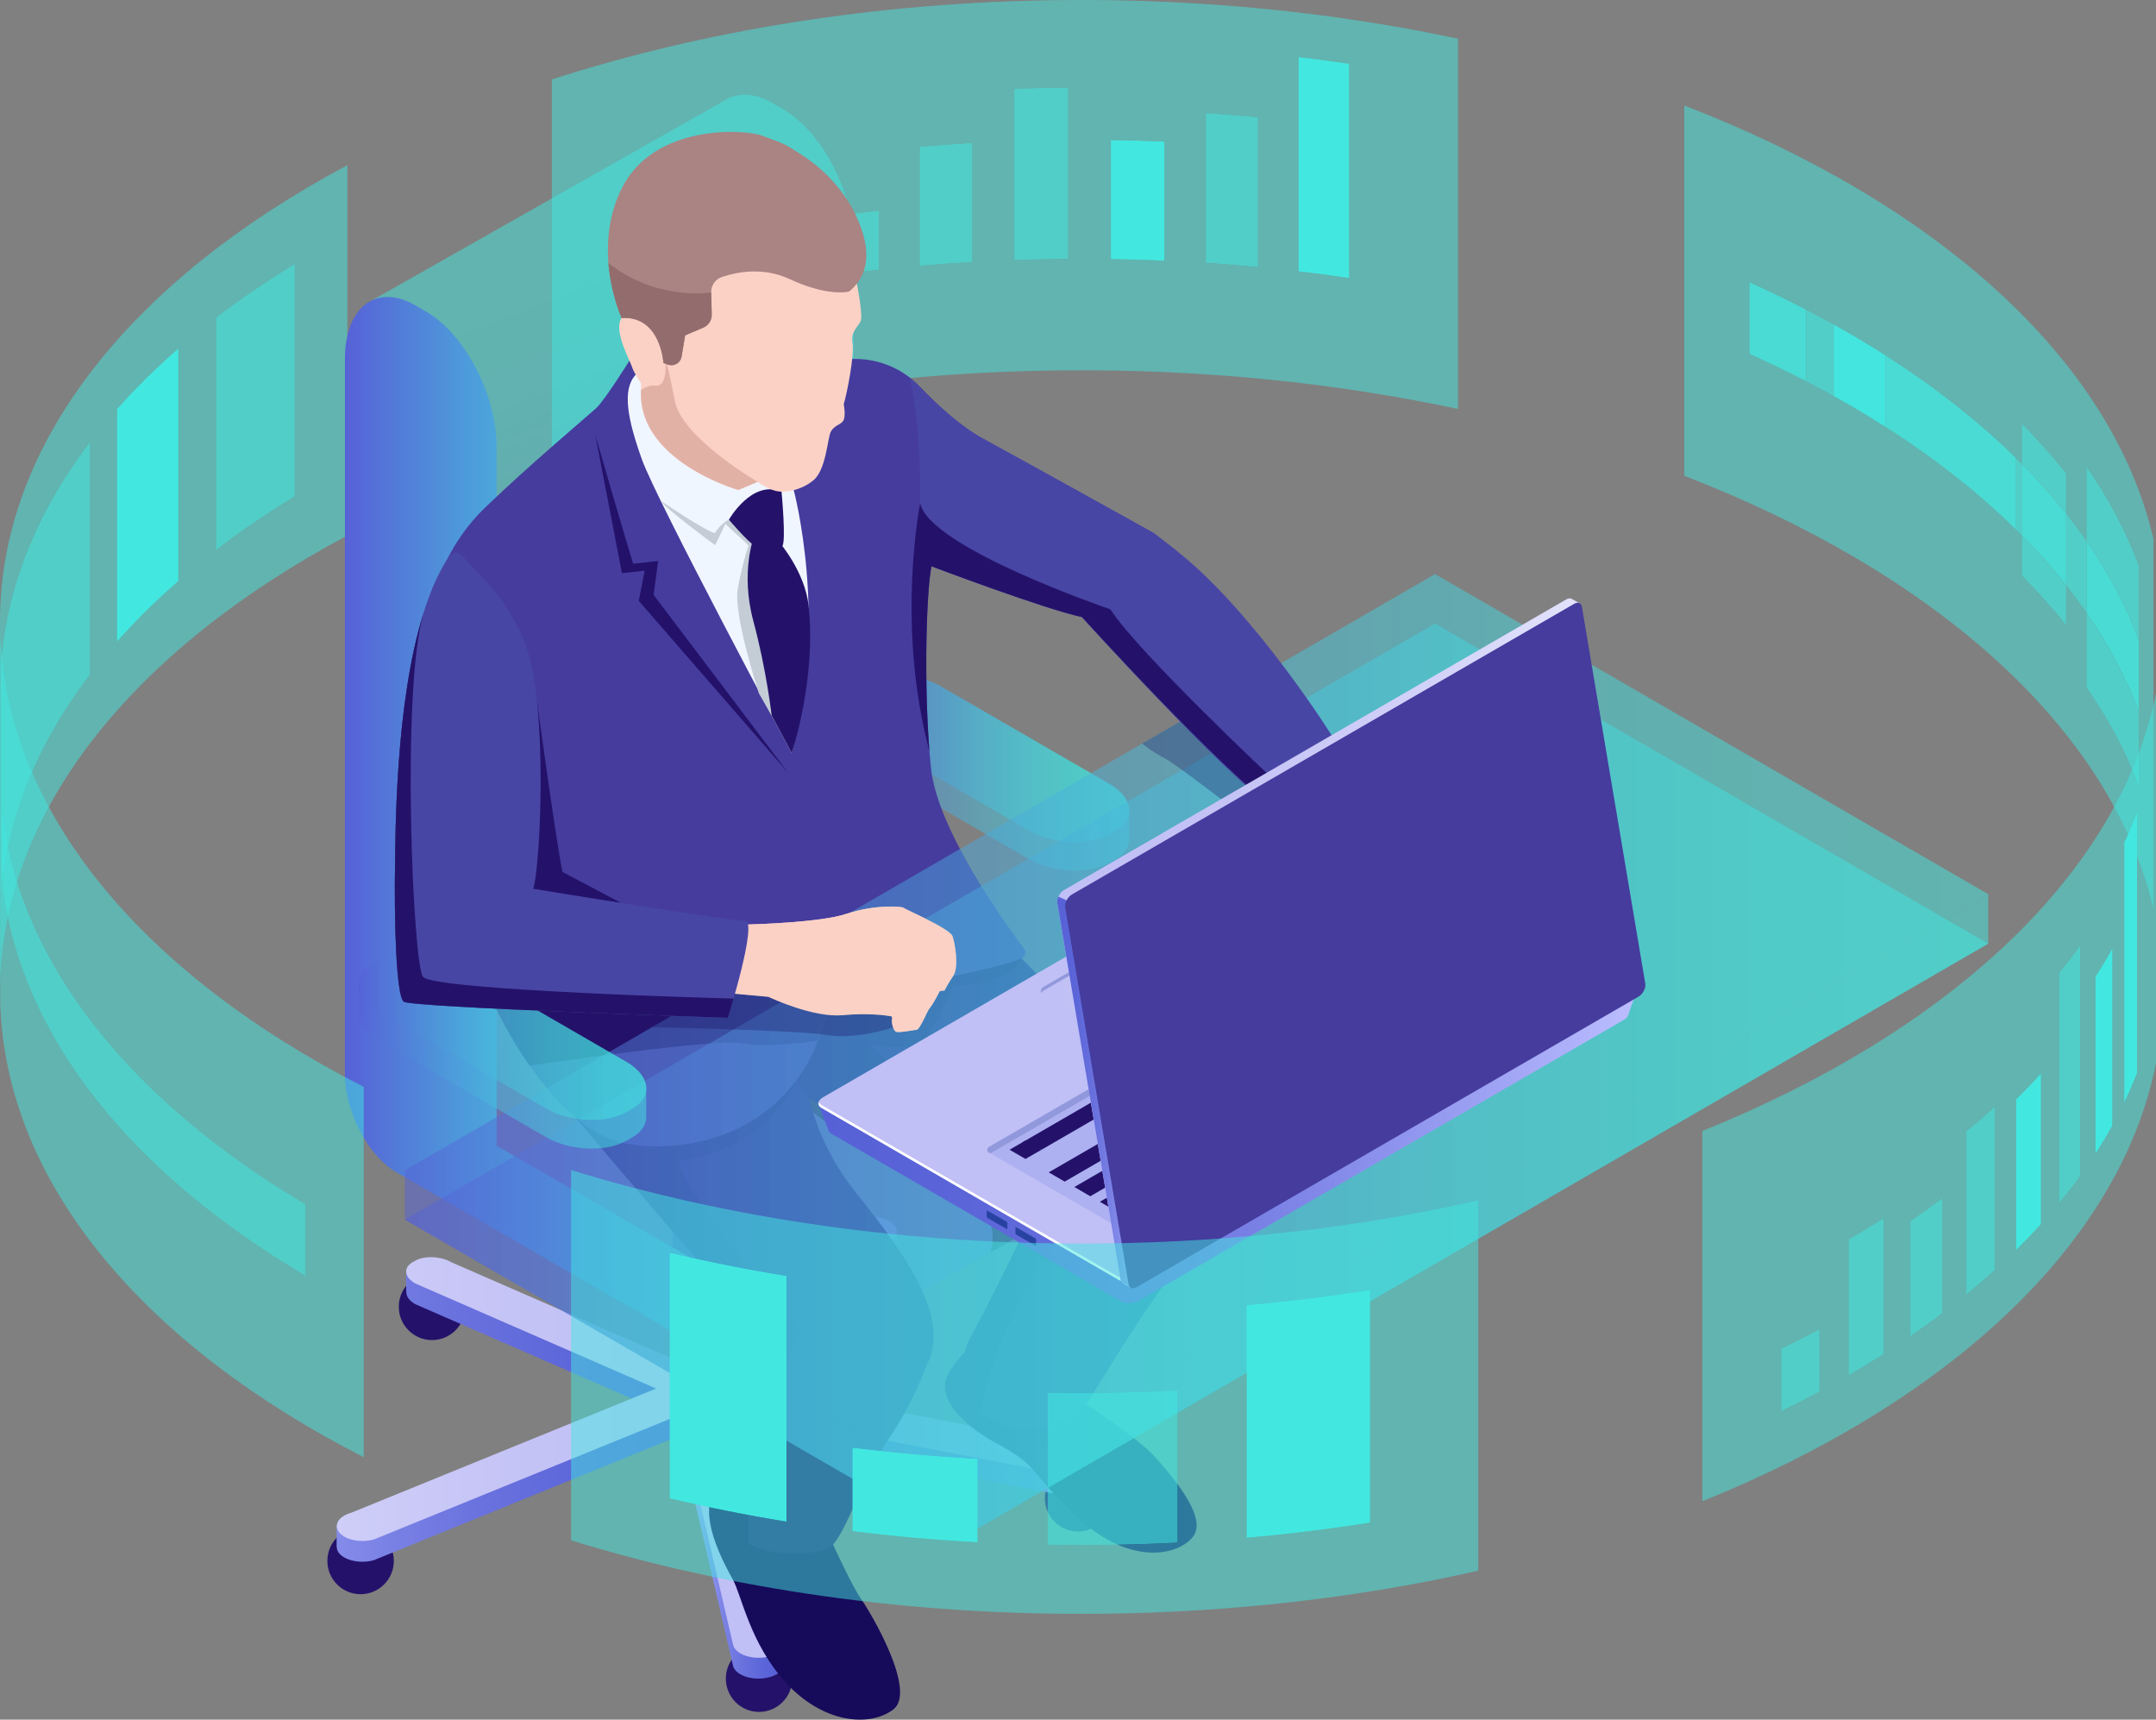 <svg width="548" height="437" viewBox="0 0 548 437" fill="none" xmlns="http://www.w3.org/2000/svg">
<rect x="0" y="0" width="548" height="437" fill="#808080" stroke="none"/>
<g clip-path="url(#clip0_2266_206887)">
<path opacity="0.5" d="M0.216 228.33V169.194C1.582 149.032 9.543 129.821 22.901 112.262V171.397C9.543 188.956 1.582 208.167 0.216 228.33ZM29.729 163.085V103.95C34.442 98.625 39.655 93.484 45.351 88.527V147.663C39.655 152.62 34.442 157.761 29.729 163.085ZM55.028 139.768V80.649C61.224 75.909 67.869 71.369 74.947 67.08V126.215C67.886 130.522 61.224 135.061 55.028 139.802V139.768ZM88.305 136.046V41.977C33.943 70.885 -0 112.228 -0 157.961V252.064C-0 206.331 33.943 164.988 88.305 136.08V136.046Z" fill="#42E8E0"/>
<path opacity="0.5" d="M187.734 90.898V73.907C191.882 73.105 196.079 72.371 200.309 71.687V88.678C196.079 89.362 191.882 90.097 187.734 90.898ZM210.352 70.184V55.146C214.649 54.545 218.996 54.011 223.359 53.544V68.582C218.979 69.066 214.649 69.6 210.352 70.184ZM165.95 78.697V58.2C169.93 57.216 173.961 56.281 178.041 55.396V75.893C173.961 76.777 169.93 77.712 165.95 78.697ZM233.752 67.564V37.287C238.182 36.903 242.646 36.586 247.143 36.319V66.579C242.646 66.846 238.182 67.163 233.752 67.547V67.564ZM282.335 65.862V35.584C286.882 35.651 291.412 35.785 295.909 35.985V66.246C291.412 66.045 286.882 65.912 282.335 65.845V65.862ZM306.468 66.83V28.758C310.915 29.058 315.328 29.409 319.725 29.826V67.898C315.345 67.481 310.915 67.13 306.468 66.83ZM257.802 66.095V22.549C261.866 22.399 265.963 22.315 270.077 22.265C270.56 22.265 271.043 22.265 271.542 22.265V65.811C271.059 65.811 270.576 65.811 270.077 65.811C265.963 65.845 261.866 65.945 257.802 66.095ZM330.002 68.966V14.504C334.332 15.005 338.629 15.572 342.893 16.206V70.668C338.629 70.051 334.332 69.484 330.002 68.966ZM370.573 9.83C339.328 3.171 305.435 -0.334 270.093 0.016C222.91 0.483 178.707 7.777 140.268 20.195V114.298C178.707 101.864 222.91 94.587 270.093 94.119C305.435 93.769 339.345 97.257 370.59 103.933V9.83H370.573Z" fill="#42E8E0"/>
<path opacity="0.5" d="M530.327 137.465V118.521C535.94 126.616 540.437 135.062 543.668 143.758V199.872C540.42 191.16 535.94 182.731 530.327 174.636V155.691C528.695 153.338 526.98 151.018 525.164 148.731V158.946C521.717 154.607 517.953 150.367 513.872 146.244V136.03C496.168 118.17 472.568 102.498 444.637 89.879V71.653C449.6 73.906 454.43 76.243 459.127 78.68C461.475 79.898 463.774 81.133 466.056 82.402C483.993 92.383 499.565 103.75 512.273 116.218C512.806 116.752 513.339 117.269 513.872 117.803V107.588C517.953 111.711 521.733 115.934 525.164 120.29V130.505C526.98 132.792 528.695 135.112 530.327 137.465ZM547.332 136.864C536.656 90.964 491.771 51.407 428.099 26.805V120.908C491.771 145.51 536.656 185.051 547.332 230.967V136.864Z" fill="#42E8E0"/>
<path opacity="0.75" d="M513.873 117.819C513.34 117.285 512.807 116.75 512.274 116.233V134.459C502.781 125.146 491.688 116.45 479.214 108.472C474.984 105.768 470.603 103.164 466.056 100.644V82.417C463.791 81.149 461.476 79.914 459.128 78.695V96.922C454.448 94.485 449.618 92.148 444.638 89.895C472.569 102.513 496.152 118.186 513.873 136.045V117.819ZM530.328 137.464C528.696 135.11 526.98 132.79 525.165 130.504V148.73C526.98 151.017 528.696 153.337 530.328 155.69V137.464Z" fill="#42E8E0"/>
<path opacity="0.88" d="M459.129 78.699C454.449 76.262 449.619 73.925 444.639 71.672V89.898C449.602 92.152 454.432 94.488 459.129 96.925V78.699Z" fill="#42E8E0"/>
<path opacity="0.88" d="M512.273 116.234C502.78 106.92 491.688 98.224 479.213 90.246V108.473C491.688 116.434 502.797 125.147 512.273 134.46V116.234Z" fill="#42E8E0"/>
<path opacity="0.97" d="M479.215 90.246C474.984 87.542 470.604 84.938 466.057 82.418V100.644C470.588 103.165 474.984 105.785 479.215 108.472V90.246Z" fill="#42E8E0"/>
<path opacity="0.75" d="M543.668 143.776C540.42 135.063 535.94 126.634 530.327 118.539V137.483C535.94 145.578 540.437 154.024 543.668 162.72V180.946C540.42 172.234 535.94 163.805 530.327 155.71V174.654C535.94 182.749 540.437 191.194 543.668 199.89V143.776Z" fill="#42E8E0"/>
<path opacity="0.88" d="M543.668 162.717C540.42 154.004 535.94 145.576 530.327 137.48V155.707C535.94 163.802 540.437 172.248 543.668 180.943V162.717Z" fill="#42E8E0"/>
<path opacity="0.75" d="M525.164 148.733C521.716 144.393 517.952 140.154 513.872 136.031V146.246C517.952 150.369 521.733 154.591 525.164 158.948V148.733ZM525.164 120.292C521.716 115.952 517.952 111.712 513.872 107.59V117.805C517.952 121.927 521.733 126.15 525.164 130.506V120.292Z" fill="#42E8E0"/>
<path opacity="0.88" d="M525.164 130.506C521.716 126.167 517.952 121.927 513.872 117.805V136.031C517.952 140.154 521.733 144.377 525.164 148.733V130.506Z" fill="#42E8E0"/>
<path opacity="0.75" d="M22.898 112.262C9.541 129.82 1.58 149.032 0.214 169.194V228.33C1.58 208.167 9.541 188.956 22.898 171.397V112.262Z" fill="#42E8E0"/>
<path d="M45.352 88.527C39.656 93.484 34.443 98.625 29.729 103.95V163.085C34.443 157.761 39.656 152.62 45.352 147.663V88.527Z" fill="#42E8E0"/>
<path opacity="0.75" d="M74.93 67.062C67.868 71.369 61.206 75.909 55.01 80.632V139.768C61.206 135.028 67.851 130.488 74.93 126.182V67.062Z" fill="#42E8E0"/>
<path opacity="0.75" d="M178.039 55.379C173.959 56.264 169.928 57.198 165.948 58.183V78.679C169.928 77.695 173.959 76.76 178.039 75.875V55.379Z" fill="#42E8E0"/>
<path opacity="0.75" d="M200.309 71.688C196.078 72.372 191.881 73.106 187.734 73.907V90.899C191.881 90.097 196.078 89.363 200.309 88.679V71.688Z" fill="#42E8E0"/>
<path opacity="0.75" d="M223.375 53.527C218.995 54.011 214.664 54.545 210.367 55.13V70.168C214.664 69.567 219.011 69.033 223.375 68.566V53.527Z" fill="#42E8E0"/>
<path opacity="0.75" d="M247.141 36.32C242.644 36.587 238.18 36.904 233.75 37.288V67.549C238.18 67.165 242.644 66.848 247.141 66.581V36.32Z" fill="#42E8E0"/>
<path opacity="0.75" d="M271.543 22.266C271.06 22.266 270.577 22.266 270.077 22.266C265.964 22.299 261.866 22.399 257.803 22.549V66.096C261.866 65.946 265.964 65.862 270.077 65.812C270.56 65.812 271.043 65.812 271.543 65.812V22.266Z" fill="#42E8E0"/>
<path d="M295.926 35.986C291.429 35.786 286.899 35.653 282.352 35.586V65.847C286.899 65.913 291.429 66.047 295.926 66.247V35.986Z" fill="#42E8E0"/>
<path opacity="0.75" d="M319.742 29.81C315.362 29.393 310.932 29.043 306.485 28.742V66.814C310.932 67.115 315.345 67.465 319.742 67.882V29.81Z" fill="#42E8E0"/>
<path d="M342.91 16.191C338.646 15.573 334.349 15.006 330.019 14.488V68.967C334.349 69.468 338.646 70.035 342.91 70.67V16.191Z" fill="#42E8E0"/>
<path d="M184.487 426.568C184.487 431.241 188.267 435.03 192.931 435.03C197.594 435.03 201.375 431.241 201.375 426.568C201.375 421.894 197.594 418.105 192.931 418.105C188.267 418.105 184.487 421.894 184.487 426.568Z" fill="#24126A"/>
<path d="M101.362 332.079C101.362 336.753 105.142 340.542 109.806 340.542C114.469 340.542 118.25 336.753 118.25 332.079C118.25 327.406 114.469 323.617 109.806 323.617C105.142 323.617 101.362 327.406 101.362 332.079Z" fill="#24126A"/>
<path d="M91.654 405.12C86.99 405.12 83.209 401.331 83.209 396.658C83.209 391.984 86.99 388.195 91.654 388.195C96.317 388.195 100.098 391.984 100.098 396.658C100.098 401.331 96.317 405.12 91.654 405.12Z" fill="#24126A"/>
<path d="M265.565 380.716C265.565 385.39 269.346 389.178 274.009 389.178C278.672 389.178 282.453 385.39 282.453 380.716C282.453 376.043 278.672 372.254 274.009 372.254C269.346 372.254 265.565 376.043 265.565 380.716Z" fill="#24126A"/>
<path d="M213.385 323.583C213.385 328.257 217.166 332.046 221.829 332.046C226.493 332.046 230.273 328.257 230.273 323.583C230.273 318.91 226.493 315.121 221.829 315.121C217.166 315.121 213.385 318.91 213.385 323.583Z" fill="#24126A"/>
<path d="M180.94 354.897L273.725 372.806C274.125 372.839 274.492 372.906 274.858 372.973L274.775 372.355L279.238 371.22V376.495H279.222C279.222 376.695 279.222 376.912 279.155 377.112C278.589 379.182 275.241 380.584 271.677 380.25L178.892 362.341L180.94 354.863V354.897Z" fill="url(#paint0_linear_2266_206887)"/>
<path d="M103.227 323L106.059 325.387C108.49 324.335 112.221 324.569 114.753 326.038L180.84 354.863L171.596 360.221L105.509 331.395C103.96 330.494 103.211 329.343 103.277 328.258H103.244V323H103.227Z" fill="url(#paint1_linear_2266_206887)"/>
<path d="M215.568 316.572C217.2 314.702 221.147 313.968 224.362 314.919C224.745 315.036 225.094 315.17 225.428 315.32C225.577 315.07 225.777 314.803 225.994 314.569C226.577 313.985 227.926 313.184 227.926 313.184V318.441H227.909C227.876 318.959 227.676 319.509 227.226 320.027L184.573 359.05L172.914 355.612L215.568 316.589V316.572Z" fill="url(#paint2_linear_2266_206887)"/>
<path d="M85.559 387.709L87.125 388.26L88.024 390.129C88.357 389.979 88.724 389.828 89.123 389.712L172.832 355.629L178.777 362.372L95.069 396.455C91.855 397.406 87.908 396.655 86.275 394.802C85.776 394.235 85.576 393.634 85.593 393.05L85.559 393.083V387.709Z" fill="url(#paint3_linear_2266_206887)"/>
<path d="M184.555 359.102L198.296 418.12L199.328 417.586V423.044H199.311C199.128 424.747 196.896 426.232 193.815 426.516C190.251 426.85 186.904 425.431 186.337 423.378L171.647 360.287L184.572 359.102H184.555Z" fill="url(#paint4_linear_2266_206887)"/>
<path d="M89.138 384.472L166.767 352.859L105.51 326.137C102.762 324.551 102.462 322.148 104.844 320.763L105.494 320.395C107.875 319.027 112.022 319.194 114.77 320.779L176.028 347.501L215.583 311.299C217.215 309.429 221.163 308.695 224.377 309.646C227.591 310.598 228.874 312.868 227.242 314.737L187.686 350.923L273.743 367.53C277.307 367.864 279.738 369.8 279.172 371.853C278.606 373.923 275.258 375.325 271.694 374.991L185.637 358.384L199.261 416.902C199.828 418.972 197.396 420.908 193.832 421.225C190.268 421.542 186.92 420.14 186.354 418.087L172.73 359.569L95.101 391.181C91.886 392.133 87.939 391.382 86.307 389.529C84.675 387.66 85.941 385.39 89.172 384.438L89.138 384.472ZM175.078 352.943L176.527 354.578L179.675 354.295L180.175 352.475L177.343 351.641L175.095 352.943H175.078Z" fill="url(#paint5_linear_2266_206887)"/>
<path d="M177.762 357.785C181.492 357.785 184.523 354.747 184.523 351.008V272.461H170.983V351.008C170.983 354.747 174.014 357.785 177.745 357.785H177.762Z" fill="#24126A"/>
<path opacity="0.5" d="M282.068 211.921L283.483 211.103C288.746 208.065 288.08 202.757 282.018 199.236L239.231 174.483C233.169 170.978 223.975 170.594 218.729 173.632L217.313 174.45C212.05 177.487 212.716 182.795 218.779 186.317L261.565 211.069C267.628 214.574 276.821 214.958 282.068 211.921Z" fill="url(#paint6_linear_2266_206887)"/>
<path opacity="0.5" d="M213.766 179.158H213.799C213.966 177.388 215.115 175.719 217.313 174.434L218.729 173.616C223.992 170.578 233.169 170.962 239.231 174.467L282.018 199.22C285.233 201.089 286.915 203.459 287.015 205.729H287.031V213.207C287.031 215.143 285.882 216.996 283.5 218.381L282.085 219.199C276.822 222.237 267.645 221.853 261.582 218.348L218.796 193.595C215.681 191.793 213.999 189.506 213.799 187.303H213.766V179.158Z" fill="url(#paint7_linear_2266_206887)"/>
<path d="M191.483 246.475L281.104 298.283C285.551 300.853 289.148 298.133 289.148 292.191C289.148 286.266 285.551 279.372 281.104 276.802L178.443 217.449V221.505C178.443 231.136 184.288 242.319 191.483 246.475Z" fill="#515151"/>
<g opacity="0.5">
<path d="M184.887 25.135C188.002 23.466 192.016 23.683 196.379 26.22L199.061 27.773C208.97 33.514 216.998 48.886 216.998 62.122V239.746L193.198 225.976V231.618L221.761 254.935L286.633 298.532L195.447 350.19L143.017 309.748L113.154 284.194L94.55 76.326L184.887 25.135Z" fill="url(#paint8_linear_2266_206887)"/>
</g>
<path d="M251.693 318.327C251.693 318.327 254.124 311.901 249.328 307.094C244.531 302.287 219.332 291.655 217.5 290.52C215.668 289.385 206.607 282.692 206.607 282.692L203.843 276.5C203.843 276.5 255.024 281.491 255.706 282.292C256.389 283.093 279.656 304.007 278.974 304.925C278.291 305.843 262.935 309.565 262.935 309.565L259.97 313.637L251.693 318.327Z" fill="#2D2D2D"/>
<path d="M105.61 77.626L108.292 79.179C118.202 84.92 126.229 100.293 126.229 113.529V291.136L190.335 328.19C194.781 330.76 198.379 337.653 198.379 343.579C198.379 349.504 194.781 352.241 190.335 349.671L100.714 297.862C93.519 293.69 87.673 282.507 87.673 272.893V91.213C87.673 77.977 95.701 71.885 105.61 77.626Z" fill="url(#paint9_linear_2266_206887)"/>
<path d="M275.943 356.8C275.943 356.8 289.15 365.295 293.614 370.286C298.077 375.293 306.921 385.525 303.29 390.415C299.643 395.289 287.368 398.026 274.161 385.842C260.953 373.657 264.701 372.923 253.459 366.881C242.216 360.839 239.119 354.263 240.468 350.507C241.817 346.752 247.379 340.109 250.411 341.528C253.442 342.946 275.959 356.8 275.959 356.8H275.943Z" fill="#160A5B"/>
<path d="M211.72 392.452C211.72 392.452 216.466 402.9 218.898 406.372C221.346 409.843 233.188 429.839 227.009 434.446C220.83 439.052 209.105 437.767 199.828 427.686C190.568 417.605 188.503 405.32 186.221 401.298C183.939 397.259 178.243 386.51 180.941 380.301C183.639 374.092 184.239 373.023 184.239 373.023L211.72 392.452Z" fill="#160A5B"/>
<path d="M259.671 243.604C259.671 243.604 298.911 282.394 305.339 301.872C305.339 301.872 308.054 312.404 300.476 320.649C292.898 328.911 276.793 355.884 276.793 355.884C276.793 355.884 264.768 370.455 249.262 358.804C249.262 358.804 242.25 347.571 246.564 340.094C250.878 332.616 262.353 308.765 262.353 308.765C262.353 308.765 237.187 291.423 224.779 287.034C212.355 282.661 205.742 279.273 205.742 279.273C205.742 279.273 208.008 291.006 217.085 302.473C226.162 313.923 241.384 332.333 236.321 345.135C231.258 357.937 228.327 361.909 223.563 369.286C218.8 376.664 214.303 392.036 210.239 393.638C206.176 395.241 187.422 397.077 184.374 384.842C181.326 372.591 190.77 348.807 195.033 340.762C195.033 340.762 144.285 282.093 139.456 275.651C134.626 269.208 243.999 233.656 259.705 243.604H259.671Z" fill="#24126A"/>
<path d="M246.529 340.111C250.843 332.633 262.318 308.782 262.318 308.782C262.318 308.782 237.152 291.44 224.744 287.05C212.32 282.677 205.708 279.289 205.708 279.289C203.326 276.001 195.615 263.383 192.167 253.385C220.781 244.989 251.842 238.647 259.67 243.604C256.889 250.481 242.315 250.414 242.315 250.414C242.315 250.414 236.869 263.7 233.255 265.402C229.641 267.105 220.997 265.236 220.997 265.236C220.997 265.236 222.396 267.422 228.558 271.878C234.721 276.335 273.344 308.048 273.344 308.048C273.344 308.048 271.145 309.299 260.869 327.926C250.593 346.553 249.261 358.821 249.261 358.821C249.261 358.821 242.249 347.588 246.562 340.111H246.529Z" fill="#160A5B"/>
<path d="M159.788 264.182C182.472 262.012 208.887 261.812 202.942 273.763C192.849 294.009 172.563 294.91 172.563 294.91C172.696 302.354 203.824 338.273 203.824 338.273L196.563 352.41C189.301 366.547 190.217 392.284 190.217 392.284C187.419 390.749 185.204 388.395 184.305 384.824C181.257 372.572 190.7 348.788 194.964 340.743C194.964 340.743 144.216 282.075 139.386 275.632C137.954 273.729 146.548 269.256 159.772 264.182H159.788Z" fill="#160A5B"/>
<path d="M299.342 140.184L293.312 135.494C293.312 135.494 260.785 117.401 249.959 111.526C244.097 108.355 238.018 102.68 233.671 98.14C229.44 93.717 223.561 91.247 217.449 91.213L160.455 90.93C160.455 90.93 153.81 101.595 151.578 103.681C149.929 105.217 134.474 118.219 123.381 128.901C117.236 134.827 112.789 142.237 110.457 150.449C104.111 172.882 104.195 218.081 103.245 250.394C103.245 250.394 107.176 251.93 116.936 254.016C126.629 256.086 125.43 254.767 125.43 254.767C125.43 254.767 139.97 287.548 159.706 290.719C179.425 293.89 206.007 284.644 210.754 253.599C210.754 253.599 249.21 247.824 259.636 243.534C260.602 243.134 260.935 241.949 260.302 241.114C255.655 234.922 238.301 210.954 236.652 195.331C234.737 177.271 235.336 151.05 236.752 143.89C236.752 143.89 265.748 154.839 274.992 156.775C274.992 156.775 310.301 195.665 325.04 206.247C325.04 206.247 319.994 198.285 330.137 192.877L299.325 140.168L299.342 140.184Z" fill="#453C9E"/>
<path d="M116.905 254.033C115.423 253.716 114.09 253.416 112.874 253.132L114.923 249.093L168.419 243.418L199.664 245.037L210.406 255.268C209.807 258.59 208.941 261.661 207.858 264.482C207.808 264.482 194.567 266.401 188.438 265.083C182.293 263.764 134.676 270.774 134.576 270.791C129.18 263.03 125.832 255.786 125.432 254.885C125.466 255.152 124.899 255.753 116.888 254.033H116.905Z" fill="#24126A"/>
<path d="M189.121 235.306C189.187 235.106 189.354 234.972 189.554 234.956C192.135 234.889 208.857 234.388 215.169 232.218C222.031 229.848 229.293 230.282 229.659 230.683C230.025 231.083 241.434 235.94 242.117 237.91C242.717 239.662 243.816 245.721 242.3 247.975C240.785 250.228 240.068 251.713 240.068 251.713L238.886 251.847C238.886 251.847 237.354 254.868 236.488 255.953C236.105 256.42 235.805 256.938 235.555 257.488C234.839 259.057 233.573 261.628 233.04 261.678C232.291 261.761 228.743 262.462 227.844 262.229C227.111 262.045 226.445 259.792 226.744 258.807C226.828 258.54 226.694 258.289 226.411 258.239C224.779 257.972 220.366 257.405 214.27 257.972C206.825 258.657 196.316 253.783 195.366 253.332C195.316 253.316 195.266 253.299 195.216 253.299L184.724 252.348C184.424 252.314 184.224 252.03 184.307 251.73L189.104 235.323L189.121 235.306Z" fill="#FCD1C5"/>
<path d="M201.744 124.547C201.744 124.547 210.671 157.511 201.227 191.394C201.227 191.394 166.901 127.201 163.171 116.786C159.44 106.371 158.091 98.977 161.572 95.238C165.053 91.499 196.064 110.827 196.064 110.827L201.727 124.564L201.744 124.547Z" fill="#F0F6FF"/>
<path d="M192.901 176.239C192.901 176.239 186.355 156.176 187.505 149.7C188.654 143.224 190.269 138.601 190.269 138.601L184.373 133.143L181.775 138.551C181.775 138.551 168.784 129.004 167.935 127.234C167.935 127.234 178.394 134.428 181.675 135.496C181.675 135.496 183.224 132.926 185.289 132.041C187.355 131.173 192.468 138.184 192.468 138.184L193.417 150.351L198.547 178.742L196.765 182.965L192.917 176.239H192.901Z" fill="#C4CCD6"/>
<path d="M198.645 124.928C198.645 124.928 199.878 137.881 198.812 138.799C197.746 139.717 193.732 139.783 191.883 138.732C190.018 137.68 185.271 132.055 185.271 132.055C185.271 132.055 191.084 121.791 198.645 124.928Z" fill="#24126A"/>
<path d="M191.634 136.415C191.634 136.415 188.136 145.411 191.484 157.829C194.831 170.264 196.13 181.798 196.13 181.798L201.227 191.378C201.227 191.378 207.589 172.618 205.507 153.79C204.575 145.328 198.129 137.834 198.129 137.834L191.634 136.398V136.415Z" fill="#24126A"/>
<path d="M217.782 71.985C217.782 71.985 219.364 79.997 218.781 81.516C218.215 83.035 216.183 84.053 216.683 87.174C217.182 90.295 215.367 99.642 214.451 102.747C214.451 102.747 215.134 106.068 214.201 107.103C213.268 108.138 212.069 108.104 211.187 109.673C210.32 111.242 210.021 119.337 206.756 122.041C203.492 124.745 199.228 125.313 197.03 124.712C194.831 124.128 192.583 122.442 192.583 122.442L187.653 124.495C187.653 124.495 162.121 117.251 162.92 99.258V97.356C162.92 97.356 161.122 94.819 160.605 93.149C160.072 91.48 155.842 84.003 157.99 80.781C157.99 80.781 148.097 41.658 178.609 39.288C209.121 36.935 213.718 58.366 217.782 71.952V71.985Z" fill="#FCD1C5"/>
<path d="M162.919 99.276V99.059C164.185 98.291 165.434 97.824 166.434 97.991C169.931 98.608 169.115 91.348 169.115 91.348C169.115 91.348 169.765 92.666 171.547 101.946C173.329 111.226 192.582 122.459 192.582 122.459L187.652 124.512C187.652 124.512 162.12 117.269 162.919 99.276Z" fill="#E2B1A6"/>
<path d="M217.65 54.996C220.631 61.338 222.063 68.983 215.818 74.09C215.818 74.09 210.571 75.525 200.612 70.885C193.9 67.764 187.171 69.149 183.507 70.385C181.808 70.952 180.709 72.571 180.759 74.357L180.909 79.932C180.942 81.384 180.093 82.702 178.777 83.27L174.147 85.239L173.231 90.664C172.964 92.266 171.315 93.218 169.8 92.683L168.634 92.266C168.634 92.266 167.951 80.216 158.025 80.833C158.025 80.833 149.997 63.425 158.225 47.501C166.452 31.578 189.02 32.713 193.833 34.516C200.162 36.886 199.279 36.535 202.91 38.789C209.256 42.711 214.502 48.252 217.683 55.012L217.65 54.996Z" fill="#AA8383"/>
<path d="M136.439 177.773C136.439 177.773 141.069 211.906 142.951 221.57L157.891 229.465L131.376 227.846L136.439 177.773Z" fill="#24126A"/>
<path d="M157.992 80.798C157.992 80.798 155.277 74.906 154.628 66.828C166.969 76.626 180.759 74.322 180.759 74.322L180.909 79.897C180.943 81.349 180.093 82.668 178.777 83.235L174.147 85.205L173.231 90.629C172.965 92.232 171.316 93.183 169.8 92.649L168.634 92.232C168.634 92.232 167.952 80.181 158.025 80.798H157.992Z" fill="#936D6D"/>
<path d="M151.38 110.793C151.38 110.793 159.274 137.999 160.923 143.24L167.285 142.572L166.136 151.185L200.379 196.434L162.356 152.687L163.854 145.026L158.075 145.643L151.363 110.826L151.38 110.793Z" fill="#24126A"/>
<path d="M185.004 258.641C185.004 258.641 104.677 256.021 102.628 254.552C100.58 253.083 100.213 232.387 100.397 220.386C100.53 211.957 100.43 179.026 107.608 155.926C101.979 175.487 104.943 244.688 107.492 248.21C110.057 251.731 186.453 253.768 186.453 253.768C185.637 256.638 185.004 258.658 185.004 258.658V258.641Z" fill="#263649"/>
<path d="M342.829 194.247C342.829 194.247 343.128 196.284 346.626 198.27C350.123 200.256 359.05 204.679 360.499 205.948C361.948 207.216 368.394 212.891 368.577 213.642C368.76 214.393 370.709 220.819 370.692 221.203C370.692 221.587 370.059 224.558 370.059 224.558L372.041 234.038C372.041 234.038 374.556 237.71 371.825 238.712C369.093 239.713 367.528 236.859 367.478 236.425C367.478 236.425 363.331 234.456 360.3 232.085C357.268 229.715 345.077 219.901 342.995 220.502C340.93 221.103 342.829 224.625 343.828 225.242C344.827 225.843 351.289 232.169 348.574 236.575C345.86 240.965 344.094 234.088 342.312 232.686C340.53 231.284 336.666 225.776 334.301 225.092C331.936 224.408 327.622 215.562 327.056 211.589C326.49 207.633 323.675 205.08 322.659 203.794C321.643 202.509 324.841 192.678 324.841 192.678L336.916 188.906L341.146 191.66L342.812 194.214L342.829 194.247Z" fill="#FCD1C5"/>
<mask id="mask0_2266_206887" style="mask-type:luminance" maskUnits="userSpaceOnUse" x="90" y="242" width="75" height="43">
<path d="M159.306 282.557L160.722 281.739C165.985 278.702 165.318 273.394 159.256 269.872L116.469 245.12C110.407 241.615 101.213 241.231 95.967 244.269L94.551 245.086C89.288 248.124 89.954 253.432 96.017 256.954L138.804 281.706C144.866 285.211 154.06 285.595 159.306 282.557Z" fill="white"/>
</mask>
<g mask="url(#mask0_2266_206887)">
<path d="M113.539 142.354C116.071 138.365 117.22 141.303 120.618 144.608C125.198 149.064 130.927 155.957 133.892 164.67C139.288 180.543 137.356 220.184 135.541 225.859C135.541 225.859 185.839 234.121 189.32 233.971C192.801 233.82 185.006 258.64 185.006 258.64C185.006 258.64 104.679 256.019 102.63 254.55C100.582 253.082 100.215 232.385 100.399 220.384C100.565 210.103 100.365 163.185 113.523 142.354H113.539Z" fill="#334659"/>
<path d="M185.008 258.641C185.008 258.641 104.681 256.021 102.632 254.552C100.584 253.083 100.217 232.387 100.401 220.386C100.534 211.957 100.434 179.026 107.612 155.926C101.983 175.487 104.947 244.688 107.496 248.21C110.06 251.731 186.457 253.768 186.457 253.768C185.641 256.638 185.008 258.658 185.008 258.658V258.641Z" fill="#263649"/>
</g>
<path opacity="0.5" d="M243.513 391.299L505.363 239.797L364.745 158.445L102.911 309.948L243.513 391.299Z" fill="url(#paint10_linear_2266_206887)"/>
<path opacity="0.5" d="M505.363 227.23V239.799L243.513 391.302L102.911 309.95V297.382L243.513 378.733L505.363 227.23Z" fill="url(#paint11_linear_2266_206887)"/>
<path opacity="0.5" d="M243.513 378.733L505.363 227.23L364.745 145.879L102.911 297.382L243.513 378.733Z" fill="url(#paint12_linear_2266_206887)"/>
<path opacity="0.3" d="M228.174 260.727C228.174 260.727 218.114 264.315 210.42 263.047C202.725 261.762 165.734 261.044 165.734 261.044L171.547 257.673L184.521 248.609L216.682 250.779L229.09 255.236L228.174 260.727Z" fill="#180D5B"/>
<path d="M189.117 235.306C189.183 235.106 189.35 234.972 189.55 234.956C192.131 234.889 208.853 234.388 215.165 232.218C222.027 229.848 229.289 230.282 229.655 230.683C230.022 231.083 241.43 235.94 242.113 237.91C242.713 239.662 243.812 245.721 242.296 247.975C240.781 250.228 240.065 251.713 240.065 251.713L238.882 251.847C238.882 251.847 237.35 254.868 236.484 255.953C236.101 256.42 235.801 256.938 235.551 257.488C234.835 259.057 233.569 261.628 233.036 261.678C232.287 261.761 228.739 262.462 227.84 262.229C227.107 262.045 226.441 259.792 226.741 258.807C226.824 258.54 226.691 258.289 226.407 258.239C224.775 257.972 220.362 257.405 214.266 257.972C206.821 258.657 196.312 253.783 195.362 253.332C195.313 253.316 195.263 253.299 195.213 253.299L184.72 252.348C184.42 252.314 184.22 252.03 184.304 251.73L189.1 235.323L189.117 235.306Z" fill="#FCD1C5"/>
<path opacity="0.5" d="M159.306 282.557L160.722 281.739C165.985 278.702 165.318 273.394 159.256 269.872L116.469 245.12C110.407 241.615 101.213 241.231 95.967 244.269L94.551 245.086C89.288 248.124 89.954 253.432 96.017 256.954L138.804 281.706C144.866 285.211 154.06 285.595 159.306 282.557Z" fill="url(#paint13_linear_2266_206887)"/>
<path opacity="0.5" d="M90.989 249.794H91.022C91.188 248.025 92.338 246.356 94.536 245.071L95.952 244.253C101.215 241.215 110.392 241.599 116.454 245.104L159.241 269.857C162.455 271.726 164.137 274.096 164.237 276.366H164.254V283.844C164.254 285.78 163.105 287.632 160.723 289.018L159.307 289.836C154.044 292.873 144.867 292.489 138.805 288.984L96.018 264.232C92.904 262.429 91.222 260.143 91.022 257.939H90.989V249.794Z" fill="url(#paint14_linear_2266_206887)"/>
<path d="M113.536 142.354C116.067 138.365 117.216 141.303 120.614 144.608C125.194 149.064 130.923 155.957 133.888 164.67C139.284 180.543 137.352 220.184 135.537 225.859C135.537 225.859 185.835 234.121 189.316 233.971C192.797 233.82 185.002 258.64 185.002 258.64C185.002 258.64 104.675 256.019 102.626 254.55C100.578 253.082 100.212 232.385 100.395 220.384C100.561 210.103 100.361 163.185 113.519 142.354H113.536Z" fill="#4846A5"/>
<path d="M185.004 258.641C185.004 258.641 104.677 256.021 102.628 254.552C100.58 253.083 100.213 232.387 100.397 220.386C100.53 211.957 100.43 179.026 107.608 155.926C101.979 175.487 104.943 244.688 107.492 248.21C110.057 251.731 186.453 253.768 186.453 253.768C185.637 256.638 185.004 258.658 185.004 258.658V258.641Z" fill="#24126A"/>
<path opacity="0.3" d="M328.988 217.432C328.988 217.432 300.275 194.95 296.161 192.763C292.048 190.593 290.332 188.941 290.332 188.941L299.942 183.383L316.197 190.076L336.683 210.422L368.211 232.821V238.029C368.211 238.029 342.196 226.846 339.298 224.926C336.383 223.024 329.005 217.449 329.005 217.449L328.988 217.432Z" fill="#180D5B"/>
<path opacity="0.63" d="M346.108 237.795C346.108 237.795 339.996 232.321 336.049 230.485C332.102 228.649 325.823 223.792 325.057 220.086C324.29 216.364 317.762 208.152 317.762 208.152L328.221 214.211L343.377 222.991L368.609 237.662C368.609 237.662 367.077 239.431 363.879 238.346C360.682 237.261 354.702 233.422 351.904 233.088C349.106 232.738 344.493 231.887 344.493 231.887L346.125 237.829L346.108 237.795Z" fill="#2D2D2D"/>
<path d="M342.829 194.247C342.829 194.247 343.128 196.284 346.626 198.27C350.123 200.256 359.05 204.679 360.499 205.948C361.948 207.216 368.394 212.891 368.577 213.642C368.76 214.393 370.709 220.819 370.692 221.203C370.692 221.587 370.059 224.558 370.059 224.558L372.041 234.038C372.041 234.038 374.556 237.71 371.825 238.712C369.093 239.713 367.528 236.859 367.478 236.425C367.478 236.425 363.331 234.456 360.3 232.085C357.268 229.715 345.077 219.901 342.995 220.502C340.93 221.103 342.829 224.625 343.828 225.242C344.827 225.843 351.289 232.169 348.574 236.575C345.86 240.965 344.094 234.088 342.312 232.686C340.53 231.284 336.666 225.776 334.301 225.092C331.936 224.408 327.622 215.562 327.056 211.589C326.49 207.633 323.675 205.08 322.659 203.794C321.643 202.509 324.841 192.678 324.841 192.678L336.916 188.906L341.146 191.66L342.812 194.214L342.829 194.247Z" fill="#FCD1C5"/>
<path d="M233.885 127.867C233.885 127.867 234.334 109.841 231.253 96.004C232.086 96.655 232.902 97.356 233.652 98.14C237.999 102.68 244.078 108.355 249.94 111.526C260.766 117.385 293.293 135.494 293.293 135.494L299.322 140.185C318.409 155.173 339.711 187.787 342.809 194.246C341.31 192.243 337.479 188.972 330.117 192.894C319.975 198.302 324.805 206.414 324.805 206.414C310.048 195.832 274.973 156.792 274.973 156.792C266.312 154.973 240.297 145.242 237.066 144.023C234.984 138.599 233.768 133.141 233.868 127.867H233.885Z" fill="#4846A5"/>
<path d="M274.99 156.795C265.746 154.859 236.75 143.91 236.75 143.91C235.434 150.503 234.834 173.219 236.233 190.878C227.656 158.781 233.885 127.887 233.885 127.887C236.25 139.203 282.218 154.826 282.218 154.826C289.53 166.125 324.355 198.706 324.355 198.706C322.806 202.695 325.055 206.267 325.055 206.267C310.298 195.685 275.006 156.795 275.006 156.795H274.99Z" fill="#24126A"/>
<path d="M416.375 250.716L409.413 254.371L339.545 213.946C338.38 213.262 336.331 213.362 334.982 214.13L214.466 283.848C213.317 283.197 208.054 280.66 208.054 280.66L210.602 287.319C210.702 287.603 210.935 287.887 211.318 288.104L284.9 330.682C286.066 331.366 288.115 331.266 289.464 330.498L412.778 259.145C413.327 258.828 413.677 258.444 413.81 258.043L416.342 250.716H416.375Z" fill="url(#paint15_linear_2266_206887)"/>
<path d="M415.31 251.866L288.932 324.989C287.549 325.79 285.451 325.873 284.252 325.189L208.838 281.559C207.639 280.858 207.789 279.656 209.171 278.855L335.549 205.733C336.932 204.931 339.03 204.848 340.229 205.532L415.643 249.162C416.842 249.863 416.692 251.065 415.31 251.866Z" fill="url(#paint16_linear_2266_206887)"/>
<path d="M415.31 251.132L288.931 324.255C287.549 325.056 285.45 325.139 284.251 324.455L208.837 280.825C208.438 280.591 208.204 280.308 208.105 280.007C207.921 280.575 208.138 281.159 208.837 281.56L284.251 325.189C285.45 325.89 287.549 325.79 288.931 324.989L415.31 251.867C416.242 251.332 416.592 250.598 416.376 249.98C416.242 250.398 415.893 250.798 415.31 251.132Z" fill="white"/>
<path d="M250.792 309.166V307.781C250.792 307.647 250.875 307.581 250.975 307.647L255.871 310.468C255.971 310.518 256.055 310.685 256.055 310.802V312.187C256.055 312.321 255.971 312.387 255.871 312.321L250.975 309.5C250.875 309.45 250.792 309.283 250.792 309.166Z" fill="#2842A2"/>
<path d="M258.104 313.404V312.019C258.104 311.886 258.187 311.819 258.287 311.886L263.184 314.706C263.284 314.756 263.367 314.923 263.367 315.04V316.425C263.367 316.559 263.284 316.626 263.184 316.559L258.287 313.738C258.187 313.688 258.104 313.521 258.104 313.404Z" fill="#2842A2"/>
<path d="M251.343 291.474L356.369 230.703C357.069 230.302 357.935 230.302 358.635 230.703L396.042 252.384C396.575 252.701 396.575 253.469 396.042 253.786L291.065 314.524C290.366 314.925 289.5 314.925 288.8 314.524L251.343 292.86C250.81 292.542 250.81 291.775 251.343 291.457V291.474Z" fill="#ADB1F2"/>
<path d="M251.343 292.876L251.726 293.093L356.369 232.539C357.069 232.138 357.935 232.138 358.635 232.539L395.659 254.003L396.042 253.786C396.575 253.469 396.575 252.701 396.042 252.384L358.635 230.703C357.935 230.302 357.069 230.302 356.369 230.703L251.343 291.474C250.81 291.791 250.81 292.559 251.343 292.876Z" fill="#9198DB"/>
<path d="M361.465 236.193L264.716 292.174L259.919 290.255L357.401 233.84L361.465 236.193Z" fill="#24126A"/>
<path d="M371.41 241.951L285.837 291.456L281.773 289.103L367.346 239.598L371.41 241.951Z" fill="#24126A"/>
<path d="M377.887 245.692L277.124 303.993L273.077 301.64L373.823 243.355L377.887 245.692Z" fill="#24126A"/>
<path d="M384.348 249.447L283.601 307.732L279.554 305.395L380.3 247.094L384.348 249.447Z" fill="#24126A"/>
<path d="M390.828 253.184L290.082 311.486L286.035 309.132L386.781 250.848L390.828 253.184Z" fill="#24126A"/>
<path d="M264.715 292.174L260.651 294.51L256.604 292.174L260.651 289.82L264.715 292.174Z" fill="#24126A"/>
<path d="M290.75 288.62L270.614 300.271L266.55 297.917L286.853 286.184L290.75 288.62Z" fill="#24126A"/>
<path d="M288.729 264.233L317.043 247.843C318.142 247.209 318.142 246.157 317.043 245.523L297.673 234.323C296.574 233.689 294.775 233.689 293.659 234.323L265.346 250.714C264.246 251.348 264.246 252.4 265.346 253.034L284.715 264.233C285.815 264.868 287.613 264.868 288.729 264.233Z" fill="url(#paint17_linear_2266_206887)"/>
<path d="M265.364 251.665L293.677 235.275C294.776 234.64 296.575 234.64 297.691 235.275L317.061 246.474C317.41 246.675 317.627 246.908 317.76 247.159C318.06 246.591 317.827 245.974 317.061 245.523L297.691 234.323C296.592 233.689 294.793 233.689 293.677 234.323L265.364 250.714C264.597 251.164 264.381 251.782 264.664 252.349C264.797 252.099 265.014 251.865 265.364 251.665Z" fill="#9198DB"/>
<path d="M416.177 248.843L400.205 153.856L401.487 153.321L399.555 152.22C399.189 151.986 398.656 152.003 398.073 152.337L270.396 226.21C269.346 226.811 268.547 228.38 268.73 229.465L284.835 325.204C284.919 325.705 285.169 326.038 285.502 326.172L287.384 327.274L287.7 325.504L287.6 325.538L414.511 252.115C415.561 251.514 416.36 249.945 416.177 248.86V248.843Z" fill="url(#paint18_linear_2266_206887)"/>
<path d="M271.097 228.782L268.999 227.848C268.766 228.382 268.649 228.949 268.732 229.433L284.838 325.172C284.921 325.673 285.171 326.007 285.504 326.14L287.386 327.242L287.702 325.472L287.602 325.506L294.031 321.784L271.097 228.766V228.782Z" fill="url(#paint19_linear_2266_206887)"/>
<path d="M416.527 253.233L288.85 327.107C287.867 327.674 287.018 327.34 286.851 326.322L270.746 230.583C270.562 229.498 271.362 227.946 272.411 227.329L400.089 153.455C401.071 152.887 401.921 153.221 402.087 154.239L418.193 249.978C418.376 251.063 417.576 252.615 416.527 253.233Z" fill="#453C9E"/>
<path opacity="0.5" d="M462.493 353.628V337.721C459.312 339.424 456.064 341.093 452.75 342.712V358.618C456.064 356.999 459.312 355.33 462.493 353.628ZM493.738 333.766V304.473C491.09 306.459 488.375 308.429 485.577 310.348V339.641C488.375 337.721 491.09 335.768 493.738 333.766ZM478.848 344.08V309.53C475.934 311.383 472.936 313.202 469.871 314.972V349.522C472.936 347.752 475.934 345.933 478.848 344.08ZM518.804 311.083V272.744C516.772 274.98 514.657 277.184 512.458 279.353V317.692C514.657 315.522 516.788 313.319 518.804 311.083ZM507.095 322.75V281.206C504.747 283.326 502.315 285.412 499.817 287.465V329.009C502.332 326.956 504.764 324.869 507.095 322.75ZM536.958 285.996V240.964C535.609 243.401 534.16 245.821 532.611 248.208V293.24C534.16 290.853 535.609 288.433 536.958 285.996ZM528.797 298.798V240.213C527.098 242.55 525.299 244.87 523.417 247.157V305.742C525.299 303.455 527.098 301.135 528.797 298.798ZM543.187 272.71V206.548C542.204 209.068 541.121 211.572 539.939 214.042V280.205C541.121 277.734 542.221 275.231 543.187 272.694V272.71ZM432.714 287.398C495.503 262.045 538.906 221.97 548 176.07V270.173C538.906 316.073 495.503 356.131 432.697 381.501V287.398H432.714Z" fill="#42E8E0"/>
<path opacity="0.5" d="M248.511 391.919V370.688C237.701 370.104 227.076 369.153 216.666 367.851V389.082C227.076 390.367 237.701 391.318 248.511 391.919ZM299.308 392.019V353.33C292.83 353.664 286.284 353.864 279.689 353.931C275.175 353.981 270.695 353.964 266.232 353.881V392.57C270.695 392.654 275.175 392.67 279.689 392.62C286.284 392.553 292.83 392.353 299.308 392.019ZM348.274 386.945V327.81C338.031 329.429 327.555 330.73 316.863 331.665V390.801C327.555 389.866 338.031 388.564 348.274 386.945ZM199.945 386.695V324.238C189.785 322.585 179.859 320.599 170.199 318.312V380.77C179.859 383.056 189.785 385.042 199.945 386.695ZM145.15 297.332C185.172 309.667 231.073 316.476 279.705 315.992C313.598 315.659 345.959 311.803 375.738 305.043V399.146C345.959 405.906 313.598 409.745 279.705 410.095C231.073 410.579 185.172 403.786 145.15 391.435V297.332Z" fill="#42E8E0"/>
<path opacity="0.5" d="M77.68 324.253V306.026C33.861 280.105 5.347 245.522 0.684 207.066V225.292C5.347 263.748 33.877 298.315 77.68 324.253ZM0.051 254.869V160.766C1.45 206.782 36.942 247.875 92.453 276.2V370.303C36.942 341.978 1.45 300.885 0.051 254.869Z" fill="#42E8E0"/>
<path opacity="0.75" d="M0.684 207.066C5.347 245.522 33.877 280.089 77.68 306.027V324.253C33.86 298.332 5.347 263.749 0.684 225.293V207.066Z" fill="#42E8E0"/>
<path d="M316.846 331.664C327.539 330.73 338.015 329.428 348.258 327.809V386.944C338.015 388.563 327.539 389.865 316.846 390.8V331.664Z" fill="#42E8E0"/>
<path d="M216.648 367.867C227.057 369.152 237.683 370.104 248.492 370.705V391.935C237.683 391.351 227.057 390.4 216.648 389.098V367.867Z" fill="#42E8E0"/>
<path d="M170.18 318.312C179.84 320.599 189.766 322.585 199.926 324.238V386.695C189.766 385.043 179.84 383.056 170.18 380.77V318.312Z" fill="#42E8E0"/>
<path opacity="0.75" d="M266.232 353.879C270.695 353.962 275.175 353.979 279.689 353.929C286.284 353.862 292.83 353.662 299.309 353.328V392.018C292.83 392.351 286.284 392.552 279.689 392.618C275.175 392.668 270.695 392.652 266.232 392.568V353.879Z" fill="#42E8E0"/>
<path d="M539.924 214.061C541.107 211.59 542.206 209.087 543.172 206.566V272.729C542.189 275.249 541.107 277.753 539.924 280.223V214.061Z" fill="#42E8E0"/>
<path d="M532.594 248.209C534.143 245.822 535.592 243.402 536.941 240.965V285.997C535.592 288.434 534.143 290.854 532.594 293.241V248.209Z" fill="#42E8E0"/>
<path opacity="0.75" d="M523.402 247.174C525.284 244.887 527.082 242.567 528.781 240.23V298.815C527.082 301.152 525.284 303.472 523.402 305.759V247.174Z" fill="#42E8E0"/>
<path d="M512.44 279.356C514.638 277.186 516.77 274.983 518.785 272.746V311.085C516.753 313.322 514.638 315.525 512.44 317.695V279.356Z" fill="#42E8E0"/>
<path opacity="0.75" d="M499.8 287.466C502.315 285.413 504.746 283.327 507.078 281.207V322.751C504.73 324.87 502.298 326.957 499.8 329.01V287.466Z" fill="#42E8E0"/>
<path opacity="0.75" d="M485.562 310.332C488.36 308.413 491.075 306.46 493.723 304.457V333.749C491.075 335.736 488.36 337.705 485.562 339.625V310.332Z" fill="#42E8E0"/>
<path opacity="0.75" d="M469.855 314.972C472.92 313.203 475.917 311.384 478.832 309.531V344.081C475.917 345.934 472.92 347.753 469.855 349.523V314.972Z" fill="#42E8E0"/>
<path opacity="0.75" d="M452.733 342.729C456.048 341.11 459.295 339.441 462.477 337.738V353.645C459.295 355.347 456.048 357.016 452.733 358.635V342.729Z" fill="#42E8E0"/>
</g>
<defs>
<linearGradient id="paint0_linear_2266_206887" x1="181.973" y1="355.281" x2="334.886" y2="392.533" gradientUnits="userSpaceOnUse">
<stop stop-color="#5761D7"/>
<stop offset="0.18" stop-color="#5B65D8"/>
<stop offset="0.39" stop-color="#6A72DE"/>
<stop offset="0.61" stop-color="#8188E8"/>
<stop offset="0.85" stop-color="#A2A6F5"/>
<stop offset="1" stop-color="#BCBEFF"/>
</linearGradient>
<linearGradient id="paint1_linear_2266_206887" x1="180.823" y1="341.61" x2="11.575" y2="341.61" gradientUnits="userSpaceOnUse">
<stop stop-color="#5761D7"/>
<stop offset="0.18" stop-color="#5B65D8"/>
<stop offset="0.39" stop-color="#6A72DE"/>
<stop offset="0.61" stop-color="#8188E8"/>
<stop offset="0.85" stop-color="#A2A6F5"/>
<stop offset="1" stop-color="#BCBEFF"/>
</linearGradient>
<linearGradient id="paint2_linear_2266_206887" x1="199.912" y1="337.953" x2="239.55" y2="299.716" gradientUnits="userSpaceOnUse">
<stop stop-color="#5761D7"/>
<stop offset="0.18" stop-color="#5B65D8"/>
<stop offset="0.39" stop-color="#6A72DE"/>
<stop offset="0.61" stop-color="#8188E8"/>
<stop offset="0.85" stop-color="#A2A6F5"/>
<stop offset="1" stop-color="#BCBEFF"/>
</linearGradient>
<linearGradient id="paint3_linear_2266_206887" x1="178.777" y1="376.259" x2="31.814" y2="376.259" gradientUnits="userSpaceOnUse">
<stop stop-color="#5761D7"/>
<stop offset="0.18" stop-color="#5B65D8"/>
<stop offset="0.39" stop-color="#6A72DE"/>
<stop offset="0.61" stop-color="#8188E8"/>
<stop offset="0.85" stop-color="#A2A6F5"/>
<stop offset="1" stop-color="#BCBEFF"/>
</linearGradient>
<linearGradient id="paint4_linear_2266_206887" x1="199.328" y1="392.834" x2="171.631" y2="392.834" gradientUnits="userSpaceOnUse">
<stop stop-color="#5761D7"/>
<stop offset="0.18" stop-color="#5B65D8"/>
<stop offset="0.39" stop-color="#6A72DE"/>
<stop offset="0.61" stop-color="#8188E8"/>
<stop offset="0.85" stop-color="#A2A6F5"/>
<stop offset="1" stop-color="#BCBEFF"/>
</linearGradient>
<linearGradient id="paint5_linear_2266_206887" x1="190.368" y1="365.277" x2="-3.33" y2="365.277" gradientUnits="userSpaceOnUse">
<stop stop-color="#C0BFF6"/>
<stop offset="0.29" stop-color="#C4C3F6"/>
<stop offset="0.64" stop-color="#D2D2F9"/>
<stop offset="1" stop-color="#E9E9FD"/>
</linearGradient>
<linearGradient id="paint6_linear_2266_206887" x1="287.048" y1="192.76" x2="213.765" y2="192.76" gradientUnits="userSpaceOnUse">
<stop stop-color="#42E8E0"/>
<stop offset="0.15" stop-color="#42E3DF"/>
<stop offset="0.33" stop-color="#44D4DE"/>
<stop offset="0.52" stop-color="#48BDDD"/>
<stop offset="0.72" stop-color="#4D9BDA"/>
<stop offset="0.93" stop-color="#5471D8"/>
<stop offset="1" stop-color="#5761D7"/>
</linearGradient>
<linearGradient id="paint7_linear_2266_206887" x1="287.048" y1="196.416" x2="213.766" y2="196.416" gradientUnits="userSpaceOnUse">
<stop stop-color="#42E8E0"/>
<stop offset="0.15" stop-color="#42E3DF"/>
<stop offset="0.33" stop-color="#44D4DE"/>
<stop offset="0.52" stop-color="#48BDDD"/>
<stop offset="0.72" stop-color="#4D9BDA"/>
<stop offset="0.93" stop-color="#5471D8"/>
<stop offset="1" stop-color="#5761D7"/>
</linearGradient>
<linearGradient id="paint8_linear_2266_206887" x1="127.294" y1="72.07" x2="197.122" y2="251.395" gradientUnits="userSpaceOnUse">
<stop stop-color="#42E8E0"/>
<stop offset="0.15" stop-color="#42E3DF"/>
<stop offset="0.33" stop-color="#44D4DE"/>
<stop offset="0.52" stop-color="#48BDDD"/>
<stop offset="0.72" stop-color="#4D9BDA"/>
<stop offset="0.93" stop-color="#5471D8"/>
<stop offset="1" stop-color="#5761D7"/>
</linearGradient>
<linearGradient id="paint9_linear_2266_206887" x1="198.379" y1="213.056" x2="87.673" y2="213.056" gradientUnits="userSpaceOnUse">
<stop stop-color="#42E8E0"/>
<stop offset="0.15" stop-color="#42E3DF"/>
<stop offset="0.33" stop-color="#44D4DE"/>
<stop offset="0.52" stop-color="#48BDDD"/>
<stop offset="0.72" stop-color="#4D9BDA"/>
<stop offset="0.93" stop-color="#5471D8"/>
<stop offset="1" stop-color="#5761D7"/>
</linearGradient>
<linearGradient id="paint10_linear_2266_206887" x1="505.363" y1="274.864" x2="102.911" y2="274.864" gradientUnits="userSpaceOnUse">
<stop stop-color="#42E8E0"/>
<stop offset="0.15" stop-color="#42E3DF"/>
<stop offset="0.33" stop-color="#44D4DE"/>
<stop offset="0.52" stop-color="#48BDDD"/>
<stop offset="0.72" stop-color="#4D9BDA"/>
<stop offset="0.93" stop-color="#5471D8"/>
<stop offset="1" stop-color="#5761D7"/>
</linearGradient>
<linearGradient id="paint11_linear_2266_206887" x1="505.363" y1="309.266" x2="102.911" y2="309.266" gradientUnits="userSpaceOnUse">
<stop stop-color="#42E8E0"/>
<stop offset="0.15" stop-color="#42E3DF"/>
<stop offset="0.33" stop-color="#44D4DE"/>
<stop offset="0.52" stop-color="#48BDDD"/>
<stop offset="0.72" stop-color="#4D9BDA"/>
<stop offset="0.93" stop-color="#5471D8"/>
<stop offset="1" stop-color="#5761D7"/>
</linearGradient>
<linearGradient id="paint12_linear_2266_206887" x1="505.363" y1="262.314" x2="102.911" y2="262.314" gradientUnits="userSpaceOnUse">
<stop stop-color="#42E8E0"/>
<stop offset="0.15" stop-color="#42E3DF"/>
<stop offset="0.33" stop-color="#44D4DE"/>
<stop offset="0.52" stop-color="#48BDDD"/>
<stop offset="0.72" stop-color="#4D9BDA"/>
<stop offset="0.93" stop-color="#5471D8"/>
<stop offset="1" stop-color="#5761D7"/>
</linearGradient>
<linearGradient id="paint13_linear_2266_206887" x1="164.286" y1="263.413" x2="90.987" y2="263.413" gradientUnits="userSpaceOnUse">
<stop stop-color="#42E8E0"/>
<stop offset="0.15" stop-color="#42E3DF"/>
<stop offset="0.33" stop-color="#44D4DE"/>
<stop offset="0.52" stop-color="#48BDDD"/>
<stop offset="0.72" stop-color="#4D9BDA"/>
<stop offset="0.93" stop-color="#5471D8"/>
<stop offset="1" stop-color="#5761D7"/>
</linearGradient>
<linearGradient id="paint14_linear_2266_206887" x1="164.287" y1="267.053" x2="90.989" y2="267.053" gradientUnits="userSpaceOnUse">
<stop stop-color="#42E8E0"/>
<stop offset="0.15" stop-color="#42E3DF"/>
<stop offset="0.33" stop-color="#44D4DE"/>
<stop offset="0.52" stop-color="#48BDDD"/>
<stop offset="0.72" stop-color="#4D9BDA"/>
<stop offset="0.93" stop-color="#5471D8"/>
<stop offset="1" stop-color="#5761D7"/>
</linearGradient>
<linearGradient id="paint15_linear_2266_206887" x1="208.054" y1="272.314" x2="416.375" y2="272.314" gradientUnits="userSpaceOnUse">
<stop stop-color="#5761D7"/>
<stop offset="0.18" stop-color="#5B65D8"/>
<stop offset="0.39" stop-color="#6A72DE"/>
<stop offset="0.61" stop-color="#8188E8"/>
<stop offset="0.85" stop-color="#A2A6F5"/>
<stop offset="1" stop-color="#BCBEFF"/>
</linearGradient>
<linearGradient id="paint16_linear_2266_206887" x1="278.056" y1="265.352" x2="486.477" y2="265.352" gradientUnits="userSpaceOnUse">
<stop stop-color="#C0BFF6"/>
<stop offset="0.29" stop-color="#C4C3F6"/>
<stop offset="0.64" stop-color="#D2D2F9"/>
<stop offset="1" stop-color="#E9E9FD"/>
</linearGradient>
<linearGradient id="paint17_linear_2266_206887" x1="264.529" y1="249.278" x2="317.876" y2="249.278" gradientUnits="userSpaceOnUse">
<stop stop-color="#C0BFF6"/>
<stop offset="0.29" stop-color="#C4C3F6"/>
<stop offset="0.64" stop-color="#D2D2F9"/>
<stop offset="1" stop-color="#E9E9FD"/>
</linearGradient>
<linearGradient id="paint18_linear_2266_206887" x1="268.697" y1="239.647" x2="416.194" y2="239.647" gradientUnits="userSpaceOnUse">
<stop stop-color="#C0BFF6"/>
<stop offset="0.29" stop-color="#C4C3F6"/>
<stop offset="0.64" stop-color="#D2D2F9"/>
<stop offset="1" stop-color="#E9E9FD"/>
</linearGradient>
<linearGradient id="paint19_linear_2266_206887" x1="268.699" y1="277.553" x2="294.031" y2="277.553" gradientUnits="userSpaceOnUse">
<stop stop-color="#5761D7"/>
<stop offset="0.18" stop-color="#5B65D8"/>
<stop offset="0.39" stop-color="#6A72DE"/>
<stop offset="0.61" stop-color="#8188E8"/>
<stop offset="0.85" stop-color="#A2A6F5"/>
<stop offset="1" stop-color="#BCBEFF"/>
</linearGradient>
<clipPath id="clip0_2266_206887">
<rect width="548" height="437" fill="white" transform="matrix(-1 0 0 1 548 0)"/>
</clipPath>
</defs>
</svg>
